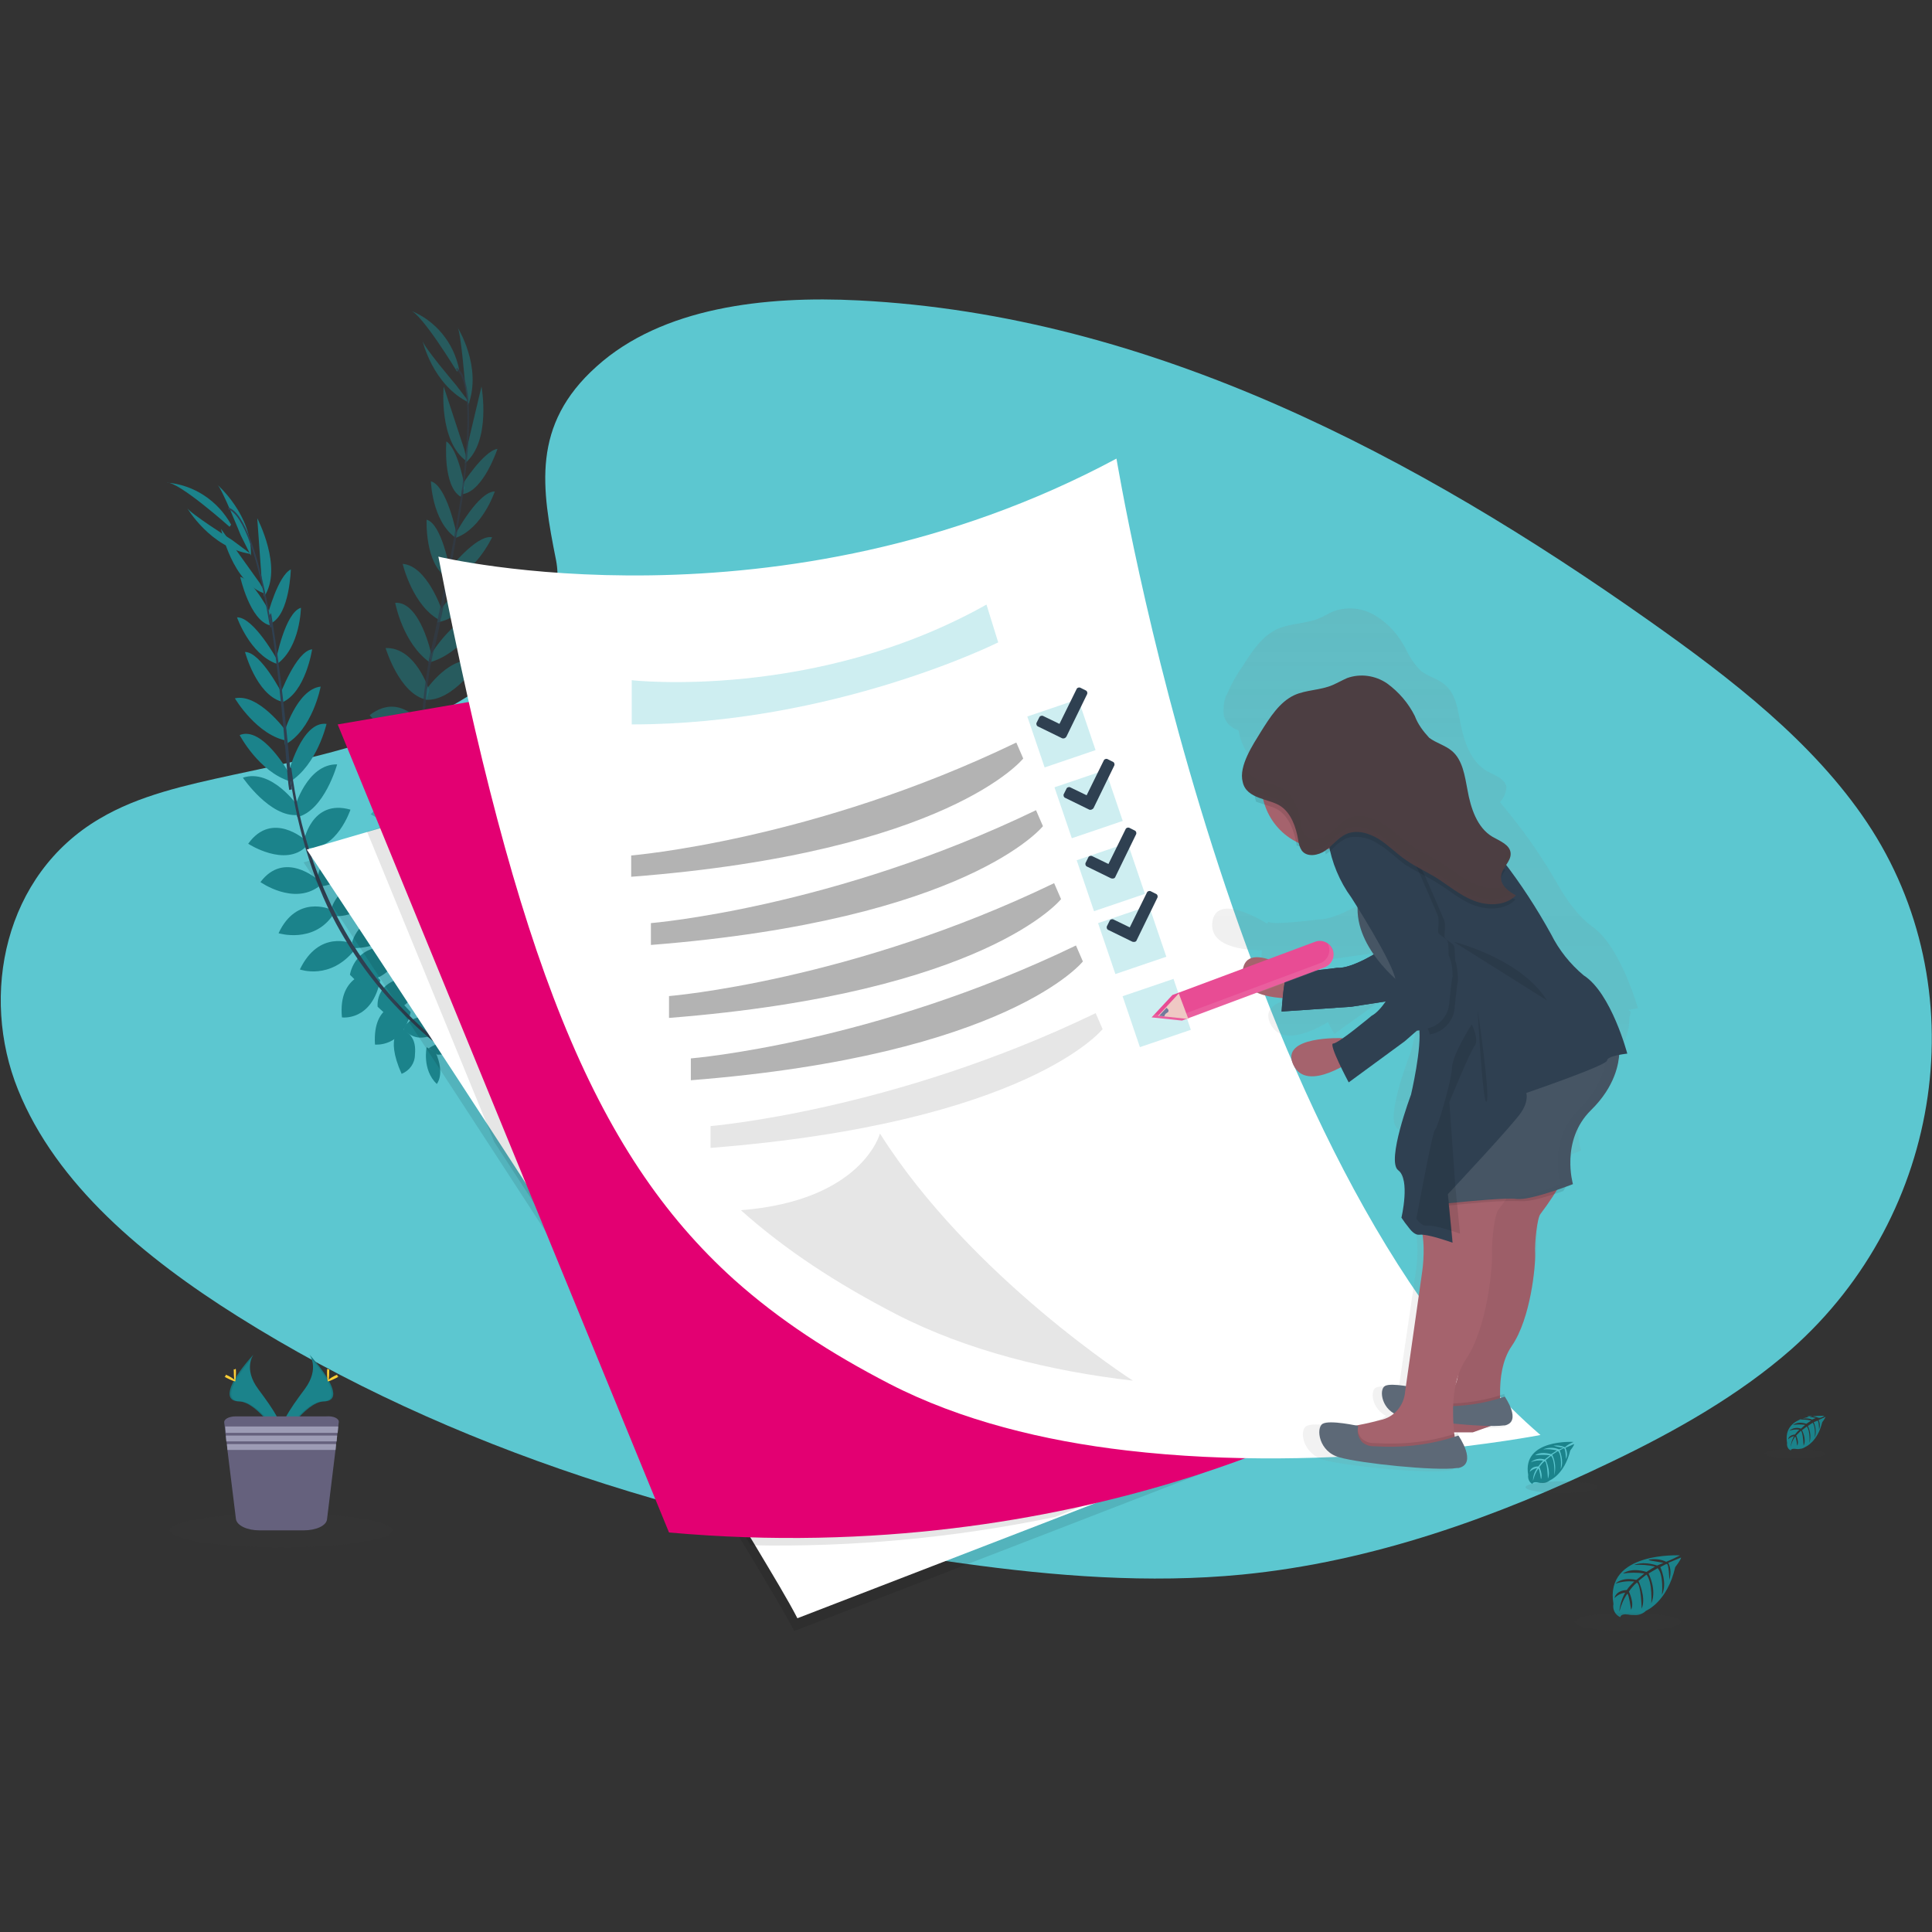 <svg width="400" height="400" viewBox="0 0 400 400" fill="none" xmlns="http://www.w3.org/2000/svg">
<rect x="0" y="0" width="400" height="400" fill="#333333" stroke="none"/>
<g clip-path="url(#clip0_28_48120)">
<path d="M123.513 75.873C137.078 63.632 158.362 61.205 177.772 62.198C238.649 65.286 293.681 94.842 341.213 128.368C358.418 140.499 375.401 153.623 386.54 170.276C409.259 204.243 402.531 251.335 370.88 279.347C360.072 288.831 347.058 296.22 333.714 302.617C309.893 314.086 284.197 323.35 257.177 325.997C237.877 327.872 218.357 326.328 199.278 323.681C145.79 316.402 93.185 300.191 49.181 272.509C29.882 260.378 11.685 245.269 3.744 225.639C-4.196 206.008 0.877 181.084 20.618 169.504C28.779 164.652 38.484 162.556 48.078 160.461C62.085 157.483 76.421 154.505 89.104 148.44C102.228 142.154 117.778 130.022 115.131 116.016C112.154 101.128 109.948 88.004 123.513 75.873Z" fill="#5CC7D0"/>
<path d="M88.773 217.035C88.773 217.035 92.633 214.278 96.604 216.043C96.604 216.043 95.501 218.359 90.538 218.359L88.773 217.035Z" fill="#1B838B"/>
<path d="M88.332 216.816C88.332 216.816 87.339 221.448 90.427 224.426C90.427 224.426 92.192 222.441 90.207 217.919L88.332 216.816Z" fill="#1B838B"/>
<path d="M83.59 213.286C83.59 213.286 83.7 209.426 92.523 210.419C92.413 212.184 91.31 213.728 89.656 214.279C86.567 215.492 85.134 214.5 83.59 213.286Z" fill="#1B838B"/>
<path d="M83.149 212.846C83.149 212.846 79.509 214.169 83.149 222.33C84.803 221.668 85.906 220.124 85.906 218.36C86.237 215.051 84.803 213.949 83.149 212.846Z" fill="#1B838B"/>
<path d="M78.185 208.434C78.185 208.434 77.413 202.037 86.346 202.368C86.346 202.368 87.228 208.103 79.729 209.867L78.185 208.434Z" fill="#1B838B"/>
<path d="M72.453 201.817C72.453 201.817 73.446 194.539 82.489 196.303C82.489 196.303 82.71 202.589 74.107 203.472L72.453 201.817Z" fill="#1B838B"/>
<path d="M72.891 195.09C72.891 195.09 74.655 187.921 83.588 189.686C83.588 189.686 81.713 196.082 73.442 196.303L72.891 195.09Z" fill="#1B838B"/>
<path d="M68.481 188.473C68.481 188.473 70.245 181.084 78.847 182.959C78.847 182.959 76.311 190.017 69.032 189.686L68.481 188.473Z" fill="#1B838B"/>
<path d="M65.613 182.186C65.613 182.186 66.826 173.253 74.877 174.907C74.877 174.907 72.892 183.068 66.275 183.51L65.613 182.186Z" fill="#1B838B"/>
<path d="M62.855 174.357C62.855 174.357 64.399 165.313 72.561 167.629C72.561 167.629 69.693 176.232 63.517 175.57L62.855 174.357Z" fill="#1B838B"/>
<path d="M60.98 167.298C60.98 167.298 63.517 158.145 69.803 158.255C69.803 158.255 67.156 167.85 61.532 169.173L60.98 167.298Z" fill="#1B838B"/>
<path d="M59.66 160.241C59.66 160.241 62.417 149.213 67.601 149.874C67.601 149.874 65.726 158.256 59.991 161.895L59.66 160.241Z" fill="#1B838B"/>
<path d="M58.777 151.859C58.777 151.859 61.424 142.706 66.387 142.154C66.387 142.154 64.733 151.087 58.998 154.175L58.777 151.859Z" fill="#1B838B"/>
<path d="M57.895 144.028C57.895 144.028 61.313 134.764 64.622 134.434C64.622 134.434 63.298 143.367 58.336 145.462L57.895 144.028Z" fill="#1B838B"/>
<path d="M57.121 136.75C57.121 136.75 58.996 126.825 62.304 125.832C62.304 125.832 62.194 133.883 57.452 137.412L57.121 136.75Z" fill="#1B838B"/>
<path d="M55.469 127.154C55.469 127.154 57.564 119.214 60.211 117.891C60.211 117.891 59.99 127.154 56.13 129.029L55.469 127.154Z" fill="#1B838B"/>
<path d="M54.254 121.09L53.262 107.305C53.262 107.305 58.666 117.561 54.695 123.516L54.254 121.09Z" fill="#1B838B"/>
<path d="M49.845 110.832C49.845 110.832 45.874 100.907 44.992 100.355C44.992 100.355 52.271 106.642 51.94 115.023L49.845 110.832Z" fill="#1B838B"/>
<path d="M83.48 207.884C83.48 207.884 77.084 207.332 77.635 216.265C77.635 216.265 83.37 216.927 85.024 209.538L83.48 207.884Z" fill="#1B838B"/>
<path d="M77.193 201.266C77.193 201.266 69.915 201.486 70.797 210.64C70.797 210.64 76.973 211.522 78.737 202.92L77.193 201.266Z" fill="#1B838B"/>
<path d="M72.784 195.311C72.784 195.311 66.056 192.443 62.086 200.715C62.086 200.715 68.372 203.031 73.445 196.634L72.784 195.311Z" fill="#1B838B"/>
<path d="M68.369 188.252C68.369 188.252 61.422 185.164 57.672 193.215C57.672 193.215 64.84 195.42 68.921 189.465L68.369 188.252Z" fill="#1B838B"/>
<path d="M65.722 182.077C65.722 182.077 58.885 176.011 53.922 182.628C53.922 182.628 60.76 187.481 66.053 183.51L65.722 182.077Z" fill="#1B838B"/>
<path d="M63.187 173.916C63.187 173.916 56.349 167.74 51.387 174.688C51.387 174.688 58.996 179.651 63.408 175.24L63.187 173.916Z" fill="#1B838B"/>
<path d="M61.644 166.857C61.644 166.857 56.24 159.027 50.285 161.012C50.285 161.012 55.91 169.283 61.644 168.732V166.857Z" fill="#1B838B"/>
<path d="M59.877 160.131C59.877 160.131 54.363 150.205 49.621 152.19C49.621 152.19 53.591 159.8 60.098 161.785L59.877 160.131Z" fill="#1B838B"/>
<path d="M59.106 151.198C59.106 151.198 53.481 143.478 48.629 144.58C48.629 144.58 53.261 152.411 59.657 153.403L59.106 151.198Z" fill="#1B838B"/>
<path d="M58.446 143.697C58.446 143.697 54.035 134.984 50.727 134.984C50.727 134.984 53.042 143.697 58.226 145.241L58.446 143.697Z" fill="#1B838B"/>
<path d="M57.342 136.53C57.342 136.53 52.489 127.707 49.07 127.817C49.07 127.817 51.717 135.427 57.231 137.412L57.342 136.53Z" fill="#1B838B"/>
<path d="M56.241 127.486C56.241 127.486 52.602 120.208 49.734 119.436C49.734 119.436 51.719 128.479 55.91 129.471L56.241 127.486Z" fill="#1B838B"/>
<path d="M53.812 120.759L45.762 109.51C45.762 109.51 48.078 120.869 55.026 122.964L53.812 120.759Z" fill="#1B838B"/>
<path d="M48.077 111.825C48.077 111.825 39.034 106.09 38.703 105.098C38.703 105.098 43.556 113.479 51.937 114.692L48.077 111.825Z" fill="#1B838B"/>
<path d="M47.525 109.068C47.525 109.068 37.048 99.693 34.512 99.914C40.136 100.355 45.099 103.664 47.856 108.626L47.525 109.068Z" fill="#1B838B"/>
<path d="M56.239 129.801L55.908 129.912C53.481 115.133 50.283 106.421 47.195 105.429L47.306 105.098C50.504 106.09 53.702 114.692 56.239 129.801Z" fill="#2F4051"/>
<path d="M60.429 163.438L59.877 163.548C59.657 162.224 59.547 160.791 59.436 159.357C58.444 147.116 57.231 135.756 55.797 127.375L56.128 126.934C57.561 135.425 58.995 147.005 60.098 159.357C60.098 160.68 60.208 162.114 60.429 163.438Z" fill="#2F4051"/>
<path d="M105.648 225.528C98.038 222.11 90.98 217.257 85.025 211.412C78.849 205.567 73.665 198.729 69.585 191.23C64.512 181.856 61.203 170.166 59.77 158.807L60.321 159.027C63.519 184.613 75.871 201.707 85.466 210.971C91.421 216.816 98.369 221.558 105.868 224.977L105.648 225.528Z" fill="#2F4051"/>
<g opacity="0.7">
<path opacity="0.7" d="M104.652 204.201C104.652 204.201 109.174 202.767 112.372 205.524C112.372 205.524 110.608 207.399 105.865 205.965L104.652 204.201Z" fill="#1B838B"/>
<path opacity="0.7" d="M104.211 204.201C104.211 204.201 101.895 208.282 103.991 212.031C103.991 212.031 106.196 210.708 105.645 205.745L104.211 204.201Z" fill="#1B838B"/>
<path opacity="0.7" d="M100.57 198.686C100.57 198.686 101.894 195.046 110.055 198.576C109.503 200.23 107.959 201.333 106.195 201.333C102.776 201.664 101.673 200.34 100.57 198.686Z" fill="#1B838B"/>
<path opacity="0.7" d="M100.019 198.465C100.019 198.465 96.159 198.685 97.151 207.398C98.916 207.288 100.35 206.185 100.901 204.53C102.225 201.553 101.232 200.119 100.019 198.465Z" fill="#1B838B"/>
<path opacity="0.7" d="M96.711 191.849C96.711 191.849 97.924 185.563 106.416 188.541C106.416 188.541 105.534 194.276 97.924 193.724L96.711 191.849Z" fill="#1B838B"/>
<path opacity="0.7" d="M92.852 183.357C92.852 183.357 95.939 176.74 103.99 181.151C103.99 181.151 102.446 187.217 93.844 185.452L92.852 183.357Z" fill="#1B838B"/>
<path opacity="0.7" d="M90.644 175.085C90.644 175.085 94.504 168.799 102.445 173.211C102.445 173.211 98.695 178.835 90.865 176.519L90.644 175.085Z" fill="#1B838B"/>
<path opacity="0.7" d="M88.551 167.035C88.551 167.035 92.411 160.528 100.131 164.829C100.131 164.829 95.499 170.785 88.771 168.358L88.551 167.035Z" fill="#1B838B"/>
<path opacity="0.7" d="M87.777 159.645C87.777 159.645 91.637 151.374 98.806 155.344C98.806 155.344 94.394 162.623 87.998 160.968L87.777 159.645Z" fill="#1B838B"/>
<path opacity="0.7" d="M87.555 150.934C87.555 150.934 91.746 142.773 98.804 147.295C98.804 147.295 93.51 154.684 87.775 152.257L87.555 150.934Z" fill="#1B838B"/>
<path opacity="0.7" d="M88.109 142.993C88.109 142.993 93.293 135.052 99.248 136.927C99.248 136.927 93.844 145.309 88.109 144.868V142.993Z" fill="#1B838B"/>
<path opacity="0.7" d="M89.21 135.493C89.21 135.493 95.165 125.788 99.797 127.994C99.797 127.994 95.496 135.383 88.879 137.148L89.21 135.493Z" fill="#1B838B"/>
<path opacity="0.7" d="M90.976 126.561C90.976 126.561 96.27 118.621 101.233 119.613C101.233 119.613 96.932 127.664 90.535 128.877L90.976 126.561Z" fill="#1B838B"/>
<path opacity="0.7" d="M92.629 118.29C92.629 118.29 98.584 110.57 101.893 111.232C101.893 111.232 98.033 119.393 92.629 119.834V118.29Z" fill="#1B838B"/>
<path opacity="0.7" d="M94.285 110.569C94.285 110.569 99.027 101.746 102.446 101.746C102.446 101.746 99.91 109.356 94.395 111.341L94.285 110.569Z" fill="#1B838B"/>
<path opacity="0.7" d="M95.719 100.313C95.719 100.313 100.13 93.365 102.997 92.924C102.997 92.924 100.13 101.636 95.829 102.298L95.719 100.313Z" fill="#1B838B"/>
<path opacity="0.7" d="M96.49 93.476L99.688 80.022C99.688 80.022 101.784 91.381 96.269 95.902L96.49 93.476Z" fill="#1B838B"/>
<path opacity="0.7" d="M96.27 79.249C96.27 79.249 95.388 68.551 94.727 67.779C94.727 67.779 99.91 75.94 96.932 83.881L96.27 79.249Z" fill="#1B838B"/>
<path opacity="0.7" d="M96.488 191.848C96.488 191.848 90.533 189.421 88.438 198.134C88.438 198.134 93.731 200.56 97.481 193.833L96.488 191.848Z" fill="#1B838B"/>
<path opacity="0.7" d="M92.628 183.137C92.628 183.137 85.57 181.262 83.695 190.195C83.695 190.195 89.32 192.842 93.511 185.122L92.628 183.137Z" fill="#1B838B"/>
<path opacity="0.7" d="M90.425 175.638C90.425 175.638 84.801 170.895 78.625 177.512C78.625 177.512 83.919 181.593 90.646 176.961L90.425 175.638Z" fill="#1B838B"/>
<path opacity="0.7" d="M88.44 167.035C88.44 167.035 82.705 162.072 76.75 168.579C76.75 168.579 82.926 172.77 88.55 168.359L88.44 167.035Z" fill="#1B838B"/>
<path opacity="0.7" d="M87.888 159.866C87.888 159.866 83.145 152.146 76.418 156.888C76.418 156.888 81.601 163.615 87.777 161.3L87.888 159.866Z" fill="#1B838B"/>
<path opacity="0.7" d="M87.997 150.822C87.997 150.822 83.255 142.882 76.527 148.065C76.527 148.065 82.262 155.123 87.887 152.256L87.997 150.822Z" fill="#1B838B"/>
<path opacity="0.7" d="M88.879 142.993C88.879 142.993 86.122 133.949 79.836 134.17C79.836 134.17 82.703 143.765 88.328 144.868L88.879 142.993Z" fill="#1B838B"/>
<path opacity="0.7" d="M89.32 135.494C89.32 135.494 87.004 124.466 81.82 124.796C81.82 124.796 83.364 133.178 88.989 137.148L89.32 135.494Z" fill="#1B838B"/>
<path opacity="0.7" d="M91.418 126.12C91.418 126.12 88.33 117.077 83.367 116.746C83.367 116.746 85.463 125.679 91.308 128.546L91.418 126.12Z" fill="#1B838B"/>
<path opacity="0.7" d="M93.18 118.179C93.18 118.179 91.526 108.474 88.328 107.592C88.328 107.592 87.887 116.635 92.519 119.613L93.18 118.179Z" fill="#1B838B"/>
<path opacity="0.7" d="M94.505 110.458C94.505 110.458 92.519 100.533 89.211 99.65C89.211 99.65 89.431 107.701 94.174 111.23L94.505 110.458Z" fill="#1B838B"/>
<path opacity="0.7" d="M96.269 101.084C96.269 101.084 94.946 93.033 92.409 91.379C92.409 91.379 91.637 100.643 95.387 102.848L96.269 101.084Z" fill="#1B838B"/>
<path opacity="0.7" d="M96.159 93.145L91.858 80.022C91.858 80.022 90.755 91.491 96.71 95.572L96.159 93.145Z" fill="#1B838B"/>
<path opacity="0.7" d="M94.393 79.69C94.393 79.69 87.445 71.529 87.445 70.426C87.445 70.426 89.541 79.8 97.261 83.439L94.393 79.69Z" fill="#1B838B"/>
<path opacity="0.7" d="M94.615 76.933C94.615 76.933 87.336 64.912 84.91 64.25C90.204 66.345 93.953 70.977 95.056 76.492L94.615 76.933Z" fill="#1B838B"/>
<path opacity="0.7" d="M95.828 102.408H95.497C97.483 87.519 97.152 78.256 94.394 76.491L94.615 76.16C97.483 78.035 97.924 87.189 95.828 102.408Z" fill="#2F4051"/>
<path opacity="0.7" d="M89.212 137.479L88.66 137.368C88.881 136.045 89.212 134.611 89.542 133.178C92.189 121.157 94.395 110.018 95.608 101.526L96.049 101.195C94.836 109.687 92.851 121.157 90.204 133.288C89.763 134.722 89.432 136.155 89.212 137.479Z" fill="#2F4051"/>
<path opacity="0.7" d="M112.81 213.795C106.524 208.171 101.34 201.554 97.26 194.165C93.069 186.665 90.091 178.615 88.547 170.233C86.562 159.756 86.783 147.625 88.878 136.266L89.32 136.707C84.688 162.072 91.415 182.144 97.922 193.724C101.892 201.002 107.075 207.619 113.251 213.134L112.81 213.795Z" fill="#2F4051"/>
</g>
<path d="M347.832 322.027C347.832 322.027 332.172 321.145 334.046 332.063C333.826 333.166 334.377 334.379 335.48 334.82C335.48 334.82 335.48 334.048 337.024 334.268C337.576 334.379 338.127 334.379 338.678 334.379C339.45 334.379 340.222 334.048 340.774 333.496C340.774 333.496 345.185 331.732 346.839 324.453C346.839 324.453 348.052 322.909 348.052 322.468L345.406 323.571C345.957 324.674 345.957 325.887 345.626 327.1C345.626 327.1 345.516 323.681 345.075 323.791C344.965 323.791 343.751 324.453 343.751 324.453C343.751 324.453 345.295 327.762 344.082 330.188C344.082 330.188 344.523 326.107 343.2 324.674L341.325 325.776C341.325 325.776 343.09 329.195 341.877 331.952C341.877 331.952 342.207 327.651 340.884 325.997L339.23 327.32C339.23 327.32 340.884 330.739 339.892 333.055C339.892 333.055 339.781 328.092 338.899 327.651C338.237 328.203 337.686 328.864 337.245 329.526C337.245 329.526 338.458 331.952 337.686 333.276C337.686 333.276 337.245 329.967 336.914 329.967C336.142 331.07 335.59 332.394 335.26 333.717C335.37 332.283 335.811 330.96 336.473 329.747C335.59 329.857 334.818 330.298 334.267 330.85C334.267 330.85 334.488 329.306 336.804 329.195C337.245 328.534 337.796 327.982 338.348 327.431C337.024 327.32 335.811 327.431 334.488 327.872C334.488 327.872 335.701 326.438 338.789 327.1L340.443 325.776C339.009 325.556 337.465 325.556 336.032 325.776C336.032 325.776 337.576 324.453 340.884 325.446L342.649 324.343C341.215 324.012 339.781 323.902 338.348 324.012C338.348 324.012 340.002 323.13 343.09 324.122L344.413 323.571C344.413 323.571 342.428 323.24 341.877 323.13C341.325 323.019 341.325 322.909 341.325 322.909C342.538 322.689 343.862 322.799 344.965 323.35C346.067 322.909 346.95 322.468 347.832 322.027Z" fill="#1B838B"/>
<path opacity="0.1" d="M337.021 337.687C343.111 337.687 348.049 336.848 348.049 335.812C348.049 334.777 343.111 333.938 337.021 333.938C330.93 333.938 325.992 334.777 325.992 335.812C325.992 336.848 330.93 337.687 337.021 337.687Z" fill="#3F3F42"/>
<path d="M377.718 293.132C377.718 293.132 368.895 292.58 369.998 298.756C369.887 299.418 370.218 300.08 370.77 300.3C370.77 300.3 370.77 299.859 371.652 299.969C371.983 299.969 372.314 300.08 372.645 299.969C373.086 299.969 373.527 299.749 373.858 299.528C373.858 299.528 376.284 298.536 377.276 294.455C377.276 294.455 377.938 293.573 377.938 293.352L376.504 294.014C376.835 294.676 376.835 295.337 376.615 295.999C376.615 295.999 376.615 294.124 376.284 294.124C376.063 294.235 375.733 294.345 375.512 294.455C375.953 295.448 376.063 296.661 375.733 297.653C375.733 297.653 375.953 295.337 375.291 294.565L374.299 295.227C374.85 296.33 374.961 297.543 374.63 298.756C374.63 298.756 374.85 296.33 374.078 295.337L373.086 296.109C373.086 296.109 374.078 297.984 373.417 299.308C373.417 299.308 373.306 296.551 372.865 296.22C372.534 296.551 372.203 296.881 371.873 297.212C371.873 297.212 372.534 298.536 372.093 299.308C372.093 299.308 371.873 297.433 371.652 297.433C371.211 298.095 370.88 298.756 370.77 299.528C370.77 298.756 371.101 297.984 371.431 297.323C370.99 297.433 370.549 297.653 370.218 297.984C370.218 297.984 370.329 297.102 371.652 296.992C371.873 296.661 372.203 296.33 372.534 295.999C371.762 295.889 371.101 295.999 370.439 296.22C371.101 295.668 371.983 295.448 372.865 295.779L373.747 295.007C372.865 294.896 372.093 294.896 371.211 295.007C371.983 294.455 373.086 294.455 373.968 294.786L374.961 294.124C374.189 293.904 373.417 293.904 372.534 293.904C373.417 293.573 374.409 293.573 375.181 293.904L375.953 293.573C375.953 293.573 374.85 293.352 374.519 293.352C374.189 293.352 374.189 293.242 374.189 293.242C374.85 293.132 375.622 293.242 376.284 293.463C376.725 293.683 377.276 293.463 377.718 293.132Z" fill="#1B838B"/>
<path opacity="0.1" d="M371.653 301.956C375.125 301.956 377.94 301.511 377.94 300.963C377.94 300.415 375.125 299.971 371.653 299.971C368.182 299.971 365.367 300.415 365.367 300.963C365.367 301.511 368.182 301.956 371.653 301.956Z" fill="#3F3F42"/>
<path d="M325.773 298.536C325.773 298.536 315.075 297.875 316.399 305.374C316.288 306.146 316.619 306.918 317.281 307.249C317.281 307.249 317.281 306.697 318.384 306.918C318.715 307.028 319.156 307.028 319.487 307.028C320.038 307.028 320.479 306.808 320.92 306.477C320.92 306.477 323.898 305.264 325.111 300.301C325.111 300.301 325.993 299.198 325.883 298.978L324.118 299.75C324.449 300.521 324.56 301.293 324.229 302.065C324.229 302.065 324.118 299.749 323.788 299.86C323.677 299.86 322.905 300.301 322.905 300.301C322.905 300.301 323.898 302.507 323.126 304.161C323.126 304.161 323.457 301.404 322.574 300.411L321.361 301.183C322.023 302.507 322.133 304.051 321.802 305.484C321.802 305.484 322.023 302.507 321.141 301.404L320.038 302.286C320.038 302.286 321.141 304.602 320.479 306.146C320.479 306.146 320.369 302.727 319.817 302.507C319.376 302.837 319.045 303.279 318.715 303.72C318.715 303.72 319.486 305.374 319.045 306.256C319.045 306.256 318.715 304.051 318.494 304.051C317.943 304.823 317.612 305.705 317.391 306.587C317.391 305.595 317.722 304.712 318.273 303.94C317.722 304.051 317.171 304.271 316.729 304.712C316.729 304.712 316.84 303.609 318.494 303.609C318.825 303.168 319.156 302.727 319.487 302.396C318.604 302.286 317.722 302.396 316.95 302.727C317.722 302.065 318.825 301.845 319.817 302.176L320.92 301.293C319.928 301.183 318.935 301.183 317.832 301.293C317.832 301.293 318.825 300.411 321.141 301.073L322.354 300.301C321.361 300.08 320.479 299.97 319.487 300.08C320.589 299.639 321.692 299.639 322.795 300.08L323.677 299.75C323.677 299.75 322.354 299.529 322.023 299.419C321.692 299.308 321.582 299.308 321.582 299.308C322.464 299.198 323.236 299.308 324.008 299.639C324.56 299.088 325.111 298.867 325.773 298.536Z" fill="#1B838B"/>
<path opacity="0.1" d="M323.347 309.124C327.489 309.124 330.846 308.58 330.846 307.91C330.846 307.24 327.489 306.697 323.347 306.697C319.205 306.697 315.848 307.24 315.848 307.91C315.848 308.58 319.205 309.124 323.347 309.124Z" fill="#3F3F42"/>
<path opacity="0.1" d="M255.742 302.396L218.687 316.733L164.427 337.687C162.442 333.827 159.354 328.753 155.604 322.467C142.811 301.183 121.527 268.097 102.558 238.982C81.273 206.228 62.855 178.547 62.855 178.547L76.09 174.687L184.499 143.256L255.742 302.396Z" fill="black"/>
<path d="M256.406 299.749L219.351 314.086L165.091 335.04C163.106 331.18 160.018 326.107 156.268 319.821C143.475 298.536 122.191 265.451 103.222 236.336C81.937 203.582 63.52 175.9 63.52 175.9L76.754 172.04L185.163 140.609L256.406 299.749Z" fill="white"/>
<path opacity="0.1" d="M255.413 299.75L218.357 314.087C197.624 318.388 176.449 320.373 155.385 319.932C142.592 298.647 121.307 265.562 102.338 236.447L75.981 172.152L184.39 140.721L255.413 299.75Z" fill="black"/>
<path d="M282.211 290.927C282.211 290.927 224.532 325.005 138.511 317.285L69.914 149.985L102.779 144.36L216.481 124.84L280.998 287.619L282.211 290.927Z" fill="#E30072"/>
<path opacity="0.1" d="M278.684 294.787C263.685 295.559 248.576 295.118 233.578 293.464C216.484 291.478 199.279 287.288 184.501 279.678C172.149 273.282 161.672 266.444 152.409 258.173C128.587 236.667 113.809 205.898 100.465 151.528L214.168 132.008L278.684 294.787Z" fill="black"/>
<path d="M318.935 297.102C318.935 297.102 276.476 305.373 233.245 300.3C216.151 298.315 198.946 294.124 184.168 286.514C171.817 280.118 161.34 273.28 152.076 265.009C122.52 238.431 106.859 197.626 90.758 115.243C90.758 115.243 161.45 132.337 231.149 94.951C231.26 95.061 254.86 241.96 318.935 297.102Z" fill="white"/>
<path opacity="0.1" d="M234.567 285.853C217.473 283.868 200.269 279.677 185.491 272.068C173.139 265.671 162.662 258.834 153.398 250.563C178.543 248.577 182.183 234.682 182.183 234.682C200.931 264.348 234.567 285.853 234.567 285.853Z" fill="black"/>
<path opacity="0.3" d="M130.793 140.83C130.793 140.83 168.731 145.131 204.242 125.17L206.668 133C206.668 133 172.701 149.984 130.793 149.984V140.83Z" fill="#5CC7D0"/>
<path opacity="0.3" d="M130.68 177.115C130.68 177.115 168.397 174.027 210.415 153.734L211.849 157.043C211.849 157.043 196.409 176.453 130.68 181.526V177.115Z" fill="black"/>
<path opacity="0.3" d="M134.762 191.12C134.762 191.12 172.479 188.032 214.497 167.74L215.931 171.049C215.931 171.049 200.491 190.459 134.762 195.642V191.12Z" fill="black"/>
<path opacity="0.3" d="M138.512 206.228C138.512 206.228 176.229 203.14 218.247 182.848L219.681 186.156C219.681 186.156 204.241 205.566 138.512 210.749V206.228Z" fill="black"/>
<path opacity="0.3" d="M143.031 219.132C143.031 219.132 180.748 216.044 222.767 195.752L224.2 199.06C224.2 199.06 208.76 218.47 143.031 223.654V219.132Z" fill="black"/>
<path opacity="0.1" d="M147.113 233.138C147.113 233.138 184.83 230.05 226.849 209.758L228.282 213.066C228.282 213.066 212.843 232.476 147.113 237.66V233.138Z" fill="black"/>
<path opacity="0.3" d="M223.241 144.758L212.695 148.344L216.281 158.89L226.827 155.304L223.241 144.758Z" fill="#5CC7D0"/>
<path opacity="0.3" d="M228.866 159.418L218.32 163.004L221.906 173.55L232.452 169.964L228.866 159.418Z" fill="#5CC7D0"/>
<path opacity="0.3" d="M237.89 187.536L227.344 191.121L230.929 201.667L241.475 198.082L237.89 187.536Z" fill="#5CC7D0"/>
<path opacity="0.3" d="M242.964 202.668L232.418 206.254L236.004 216.8L246.55 213.214L242.964 202.668Z" fill="#5CC7D0"/>
<path opacity="0.3" d="M233.464 174.52L222.918 178.105L226.504 188.652L237.05 185.066L233.464 174.52Z" fill="#5CC7D0"/>
<path d="M337.576 209.427L337.134 209.096C337.796 208.986 338.458 208.876 339.119 208.765C339.119 208.765 335.59 196.083 329.745 191.892C326.768 189.797 324.341 186.268 322.687 183.4C319.599 177.996 316.07 172.813 312.1 167.96L310.997 166.637L310.556 166.086C311.328 165.203 311.769 164.211 311.879 163.108V162.887C311.879 162.777 311.879 162.667 311.769 162.446V162.557C311.328 161.123 309.343 160.461 307.909 159.689C304.601 157.814 303.167 153.734 302.395 149.874C301.844 146.896 301.402 143.588 299.086 141.713C297.653 140.5 295.557 140.059 294.124 138.845C292.8 137.522 291.808 135.978 291.036 134.324C289.602 131.567 287.617 129.251 284.97 127.596C282.434 125.942 279.235 125.501 276.258 126.494C275.155 126.935 274.162 127.596 273.059 128.038C270.413 129.14 267.325 129.03 264.678 130.133C261.369 131.567 259.274 134.765 257.399 137.743C256.076 139.617 254.863 141.713 253.98 143.919V143.698C253.539 144.691 253.319 145.793 253.319 146.896C253.319 147.337 253.319 147.889 253.429 148.33C253.87 149.764 254.973 150.756 256.407 151.197C256.517 151.638 256.627 152.19 256.737 152.631C258.061 156.932 261.369 160.241 265.56 161.674C265.67 161.674 265.781 161.785 265.891 161.785C266.001 162.115 266.111 162.336 266.332 162.557C267.545 163.99 269.861 163.659 271.405 162.557C271.515 162.557 271.515 162.446 271.626 162.446C271.626 162.667 271.626 162.887 271.736 163.108C271.736 163.328 271.846 163.439 271.846 163.659C272.508 167.85 274.162 171.82 276.809 175.129C276.809 175.129 277.14 175.57 277.691 176.452C277.36 180.533 279.235 184.282 281.441 187.26C279.566 188.363 275.486 190.458 273.059 190.348C273.059 190.348 263.906 191.561 262.803 190.899C262.693 190.789 262.472 190.899 262.362 191.23C259.825 189.686 251.775 185.275 251.003 190.899C250.341 196.083 257.73 196.745 261.259 196.745C261.149 198.289 261.038 199.502 261.038 199.502L276.147 198.509L283.977 197.406C283.206 198.509 282.323 199.391 281.22 200.053C281.22 200.053 274.162 205.788 272.949 205.898C272.729 205.898 272.729 206.119 272.729 206.339C269.751 206.339 260.487 206.78 263.024 211.964C265.34 216.706 271.957 213.397 274.934 211.633C275.596 212.956 276.258 214.059 276.258 214.059L288.389 205.347L291.036 203.141C291.918 203.141 292.8 202.92 293.682 202.59V202.7C293.793 203.031 293.903 203.251 293.903 203.582C294.675 207.883 292.139 217.698 292.139 217.698C292.139 217.698 286.624 231.594 289.271 233.579C291.918 235.565 289.933 243.505 289.933 243.505C290.374 244.277 290.925 245.049 291.477 245.711C291.808 246.041 292.028 246.372 292.359 246.593C292.249 246.924 292.138 247.255 292.028 247.585C291.587 249.24 291.808 251.115 292.469 252.659C294.234 257.07 293.131 263.356 293.131 263.356L289.602 287.288C287.948 287.067 285.742 286.847 284.86 287.288C283.647 287.949 283.978 291.589 286.955 293.133C286.073 293.794 285.08 294.236 283.977 294.456C281.441 295.008 279.566 295.449 278.353 295.669C278.243 295.669 272.177 294.346 270.523 295.228C268.869 296.11 269.751 301.073 274.162 302.286C278.574 303.499 294.896 305.154 299.638 304.492H299.969C303.939 303.72 300.41 298.426 299.969 297.765C299.969 297.544 299.858 297.324 299.858 297.103C299.748 296.552 299.748 295.89 299.748 295.228C303.387 295.669 307.027 295.78 310.666 295.559C310.777 295.559 310.887 295.559 310.887 295.559C314.416 294.897 311.328 290.155 310.887 289.604C310.887 289.493 310.887 289.273 310.776 289.163C310.776 289.052 310.776 288.942 310.776 288.832C310.776 288.721 310.776 288.611 310.776 288.501C310.776 288.391 310.776 288.28 310.776 288.28C310.776 288.06 310.776 287.949 310.776 287.729V287.508C310.776 287.398 310.776 287.177 310.776 287.067V286.847C310.776 286.626 310.776 286.405 310.776 286.185V284.42C310.776 284.2 310.776 283.869 310.776 283.648V283.428C310.776 283.207 310.776 283.097 310.776 282.876C310.776 282.766 310.776 282.656 310.776 282.545L310.887 281.773C310.887 281.663 310.887 281.663 310.887 281.553C310.887 281.332 310.997 281.112 310.997 281.001C310.997 280.891 310.997 280.781 311.107 280.671C311.107 280.45 311.218 280.23 311.218 280.009C311.218 279.899 311.218 279.899 311.218 279.788L311.438 279.016C311.438 278.906 311.548 278.796 311.548 278.796C311.659 278.575 311.659 278.465 311.769 278.244L311.879 278.024C311.99 277.803 312.1 277.583 312.21 277.252C312.21 277.142 312.32 277.142 312.32 277.031C312.431 276.811 312.541 276.7 312.651 276.48L312.762 276.259C312.872 276.039 313.092 275.818 313.203 275.598C317.283 269.753 318.386 258.614 318.276 256.188C318.166 253.761 318.717 248.688 319.489 247.916C321.364 245.6 323.018 243.064 324.562 240.527C324.893 239.976 325.113 239.424 325.334 238.983C326.547 238.542 327.319 238.211 327.319 238.211C326.878 236.667 326.657 235.013 326.768 233.469C326.657 229.499 328.312 225.639 331.289 222.772C336.583 217.809 337.355 212.846 337.355 210.971V210.64C337.575 209.979 337.576 209.648 337.576 209.427Z" fill="url(#paint0_linear_28_48120)"/>
<path d="M323.79 243.946C322.357 246.483 320.702 249.019 318.938 251.335C318.276 252.107 317.725 257.07 317.835 259.496C317.945 261.923 316.953 272.951 312.983 278.686C309.012 284.421 311.108 294.346 311.108 294.346L304.932 296.552H297.433L292.249 295.008L290.926 291.258C290.926 291.258 292.69 290.927 297.212 289.935C299.749 289.383 301.623 287.288 301.844 284.641L305.042 262.695C305.042 262.695 305.924 257.181 304.491 253.321C303.608 251.115 303.829 248.689 305.042 246.593L305.152 246.483C308.24 244.057 311.549 241.961 314.968 240.197C319.379 238.101 323.79 237.109 325.114 240.858C325.114 241.3 324.562 242.513 323.79 243.946Z" fill="#A5636D"/>
<path opacity="0.05" d="M323.79 243.946C322.356 246.483 320.702 249.019 318.937 251.335C318.275 252.107 317.724 257.07 317.834 259.496C317.944 261.923 316.952 272.951 312.982 278.686C310.225 282.766 310.445 288.832 310.776 292.141C310.886 293.464 311.107 294.346 311.107 294.346L304.931 296.552H297.542L292.359 295.008L291.035 291.258C291.035 291.258 291.476 291.148 292.469 291.038C293.461 290.927 295.005 290.486 297.321 289.935C299.858 289.383 301.733 287.288 301.953 284.641L305.152 262.695C305.152 262.695 306.034 257.181 304.6 253.321C303.718 251.115 303.938 248.689 305.152 246.593L305.262 246.483C308.35 244.057 311.658 241.961 315.077 240.197C319.488 238.101 323.9 237.109 325.223 240.858C324.892 241.961 324.451 243.064 323.79 243.946Z" fill="black"/>
<path opacity="0.1" d="M311.877 290.707L305.701 292.913H298.202L293.019 291.369L291.695 287.619C291.695 287.619 292.136 287.509 293.129 287.398C293.019 288.832 293.901 290.045 295.224 290.486L298.202 290.597C298.643 290.597 298.974 290.597 299.415 290.597C303.496 290.597 307.576 289.935 311.436 288.612C311.767 289.935 311.877 290.707 311.877 290.707Z" fill="black"/>
<path d="M298.315 291.147L295.337 291.037C293.793 290.706 292.801 289.162 293.242 287.618C293.242 287.508 293.242 287.508 293.352 287.397C293.352 287.397 288.058 286.184 286.735 286.956C285.412 287.728 286.073 292.14 289.823 293.132C293.573 294.125 307.358 295.669 311.328 295.117H311.549C315.188 294.345 311.549 289.162 311.549 289.162C307.358 290.596 302.837 291.257 298.315 291.147Z" fill="#5D6977"/>
<path d="M316.18 241.189C315.96 241.63 315.739 242.071 315.518 242.402C313.974 245.159 312.21 247.916 310.225 250.453C309.453 251.335 308.791 256.96 308.901 259.717C309.012 262.474 307.909 274.936 303.498 281.443C301.292 284.751 300.74 289.273 300.851 292.912C300.851 294.125 300.961 295.339 301.071 296.662C301.182 297.434 301.292 298.316 301.402 299.088L294.454 301.514H286.073L280.228 299.75L278.684 295.559C278.684 295.559 279.235 295.449 280.338 295.228C281.441 295.008 283.316 294.677 285.742 294.015C288.609 293.464 290.705 291.038 290.925 288.06L294.454 263.246C294.454 263.246 295.447 256.96 293.793 252.659C292.8 250.122 293.021 247.255 294.454 244.939C294.454 244.939 295.778 243.836 297.873 242.513C298.755 241.851 299.858 241.189 300.961 240.527C305.924 237.44 312.431 234.352 315.518 236.557C316.18 237.109 316.732 237.77 316.952 238.653C316.952 239.535 316.732 240.417 316.18 241.189Z" fill="#A5636D"/>
<path opacity="0.1" d="M302.172 299.088L295.224 301.515H286.842L280.997 299.75L279.453 295.559C279.453 295.559 280.005 295.449 281.107 295.229C280.997 296.221 281.328 297.324 282.1 297.986C282.651 298.427 283.423 298.758 284.195 298.758L286.842 298.868C287.283 298.868 287.724 298.868 288.276 298.868C292.908 298.868 297.54 298.096 301.841 296.662C301.951 297.434 302.061 298.206 302.172 299.088Z" fill="black"/>
<path d="M286.841 299.53L284.195 299.42C283.423 299.42 282.651 299.089 282.099 298.648C281.217 297.765 280.886 296.442 281.217 295.229C281.217 295.229 275.262 293.905 273.828 294.788C272.394 295.67 273.056 300.633 277.357 301.736C281.548 302.949 297.208 304.603 301.619 303.941H301.95C306.031 303.059 301.95 297.214 301.95 297.214C297.098 298.868 292.025 299.64 286.841 299.53Z" fill="#5D6977"/>
<path opacity="0.1" d="M323.677 246.592C321.14 247.474 317.391 248.687 315.406 248.687C315.185 248.687 314.965 248.687 314.744 248.687C311.435 248.577 308.127 248.798 304.818 249.128C303.164 249.239 301.62 249.459 300.297 249.57C298.422 249.79 296.988 249.9 296.988 249.9V248.687C297.871 248.026 298.973 247.364 300.076 246.702C305.039 243.614 311.546 240.526 314.634 242.732C319.045 240.637 323.456 239.644 324.78 243.394C325.111 243.945 324.559 245.158 323.677 246.592Z" fill="black"/>
<path d="M335.257 218.139C335.147 220.014 334.486 224.867 329.412 229.829C323.016 236.116 325.663 245.159 325.663 245.159C325.663 245.159 318.053 248.136 314.745 248.247C314.524 248.247 314.304 248.247 314.083 248.247C312.098 247.916 304.268 248.688 299.746 249.129C297.871 249.35 296.438 249.46 296.438 249.46V222.881L331.949 214.279L335.147 217.478C335.257 217.588 335.257 217.919 335.257 218.139Z" fill="#465564"/>
<g opacity="0.1">
<path opacity="0.1" d="M297.11 249.11L296.559 249.22V249.441C296.559 249.441 297.882 249.33 299.867 249.11C303.176 248.779 308.028 248.338 311.337 248.227C309.021 248.007 301.521 248.669 297.11 249.11Z" fill="black"/>
<path opacity="0.1" d="M335.269 217.349L332.07 214.15L329.975 214.702L332.622 217.349V218.121C332.512 219.995 331.85 224.848 326.777 229.811C320.38 236.097 323.027 245.14 323.027 245.14C319.829 246.464 316.52 247.456 313.102 248.118C313.432 248.118 313.763 248.118 314.094 248.228C314.315 248.228 314.535 248.228 314.756 248.228C318.064 248.118 325.674 245.14 325.674 245.14C325.674 245.14 323.027 236.207 329.424 229.921C334.497 224.958 335.158 220.106 335.269 218.231C335.269 218.01 335.269 217.679 335.269 217.349Z" fill="black"/>
</g>
<path d="M268.759 201.707C268.759 201.707 258.061 194.318 257.289 200.935C256.517 207.552 268.759 206.67 268.759 206.67V201.707Z" fill="#A5636D"/>
<path d="M285.853 196.744C285.853 196.744 280.008 200.604 276.809 200.384C276.809 200.384 268.097 201.597 266.994 200.935C265.891 200.273 265.34 209.427 265.34 209.427L279.787 208.434L289.051 207.001C289.051 207.001 293.683 204.243 293.683 201.707C293.683 199.17 285.853 196.744 285.853 196.744Z" fill="#2F4051"/>
<path d="M285.853 196.744C285.853 196.744 280.008 200.604 276.809 200.384C276.809 200.384 268.097 201.597 266.994 200.935C265.891 200.273 265.34 209.427 265.34 209.427L279.787 208.434L289.051 207.001C289.051 207.001 293.683 204.243 293.683 201.707C293.683 199.17 285.853 196.744 285.853 196.744Z" fill="#2F4051"/>
<path d="M277.91 214.941C277.91 214.941 264.897 214.389 267.764 220.455C270.632 226.521 280.557 219.132 280.557 219.132L277.91 214.941Z" fill="#A5636D"/>
<path d="M290.264 203.802C290.264 203.802 279.676 195.862 281.22 186.267C282.764 176.673 290.264 193.656 290.264 193.656V203.802Z" fill="#465564"/>
<path d="M287.836 162.445C287.836 165.864 286.513 169.283 284.087 171.709C283.535 172.371 282.874 172.922 282.212 173.363C280.888 174.245 279.344 175.017 277.8 175.348C277.139 175.459 276.587 175.569 275.926 175.679C275.485 175.679 275.043 175.789 274.492 175.789C272.948 175.789 271.514 175.569 270.081 175.017C263.133 172.591 259.493 164.982 261.92 158.034C264.346 151.086 271.955 147.446 278.903 149.873C284.307 151.858 287.836 156.821 287.836 162.445Z" fill="#A5636D"/>
<path opacity="0.1" d="M335.367 217.809C334.154 218.03 332.72 218.471 332.72 219.022C332.72 220.015 315.957 225.75 315.957 225.75C315.957 225.75 316.619 227.183 314.965 229.72C313.31 232.256 299.745 246.593 299.745 246.593V247.034L299.966 248.689L300.738 256.629C300.738 256.629 295.555 254.754 293.9 254.975C293.239 254.975 292.687 254.644 292.246 254.203C292.467 253.21 292.798 252.328 293.349 251.556C293.349 251.556 294.672 250.453 296.768 249.13V222.551L332.279 213.949L335.477 217.147C335.367 217.258 335.367 217.589 335.367 217.809Z" fill="black"/>
<path d="M336.912 218.14C336.912 218.14 332.721 218.581 332.721 219.573C332.721 220.566 315.958 226.301 315.958 226.301C315.958 226.301 316.62 227.734 314.965 230.271C313.311 232.807 299.746 247.255 299.746 247.255L300.739 257.29C300.739 257.29 295.555 255.416 293.901 255.636C293.129 255.746 292.357 255.085 291.695 254.202C291.144 253.541 290.593 252.769 290.152 252.107C290.152 252.107 292.026 244.167 289.49 242.292C286.953 240.417 292.137 226.631 292.137 226.631C292.137 226.631 294.453 216.816 293.791 212.625C293.791 212.294 293.681 212.074 293.57 211.853V211.743C292.137 207.663 276.035 174.026 276.035 174.026C276.035 173.033 276.145 172.151 276.256 171.159C276.256 170.938 276.366 170.607 276.366 170.387C276.476 169.835 276.587 169.394 276.697 168.953C276.807 168.622 276.917 168.291 277.028 168.071C277.469 166.857 278.241 165.865 279.454 165.865C280.557 164.872 282.101 164.211 283.645 164.1C285.74 163.77 288.828 164.1 293.019 165.865C302.834 170.056 305.15 170.276 305.15 170.276L310.113 176.783L311.105 178.106C314.855 182.959 318.164 188.032 321.141 193.436C322.796 196.744 325.112 199.612 327.869 201.928C333.603 205.567 336.912 218.14 336.912 218.14Z" fill="#2F4051"/>
<path opacity="0.1" d="M300.961 194.98C300.961 194.98 314.857 198.399 320.261 207.112L300.961 194.98Z" fill="black"/>
<path opacity="0.1" d="M305.922 208.986C305.922 208.986 308.569 226.742 307.797 228.065C307.025 229.389 305.922 208.986 305.922 208.986Z" fill="black"/>
<path opacity="0.1" d="M305.259 216.596C304.267 217.919 300.076 228.176 300.076 228.176L301.289 245.38L302.282 255.416C302.282 255.416 297.098 253.541 295.444 253.762C294.672 253.872 293.9 253.21 293.238 252.328C294.341 246.483 296.657 234.131 297.098 233.91C297.65 233.58 300.517 223.764 300.627 221.007C300.738 218.25 304.708 212.074 304.708 212.074C304.708 212.074 306.362 215.383 305.259 216.596Z" fill="black"/>
<path opacity="0.1" d="M301.843 203.14C301.622 203.912 301.181 208.433 301.181 208.433C301.071 211.301 298.865 213.727 295.998 214.168C295.998 213.837 295.888 213.617 295.777 213.396C294.454 209.867 278.242 175.569 278.242 175.569C278.242 173.804 278.463 172.15 278.904 170.386C282.433 169.393 288.057 170.937 288.057 170.937C289.712 170.716 295.005 181.304 295.005 181.304C295.005 181.304 298.534 189.354 298.976 190.457C299.417 191.56 298.976 193.325 299.086 193.986C299.196 194.648 300.85 195.199 301.071 195.971C301.292 196.743 301.181 198.508 301.292 198.839C301.733 200.272 301.843 201.706 301.843 203.14Z" fill="black"/>
<path d="M300.738 202.149C300.517 202.921 300.076 207.443 300.076 207.443C299.966 209.979 298.311 212.185 295.885 212.846C295.113 213.177 294.231 213.288 293.349 213.398L290.812 215.604L279.232 224.095C279.232 224.095 274.931 216.045 276.034 216.045C277.137 216.045 283.974 210.31 283.974 210.31C286.07 209.207 288.165 205.457 289.047 203.583C288.937 203.362 288.937 203.141 288.937 202.921C288.496 199.392 279.784 185.827 279.784 185.827C277.357 182.518 275.703 178.548 275.041 174.468C275.041 174.247 274.931 174.137 274.931 173.916C274.931 173.696 274.821 173.475 274.821 173.255C274.711 170.387 276.696 169.395 279.232 169.174C280.556 169.064 281.769 169.064 283.092 169.284C284.416 169.395 285.629 169.725 286.842 170.056C287.834 169.946 290.481 174.247 292.135 177.335C293.018 178.989 293.679 180.313 293.679 180.313C293.679 180.313 297.208 188.363 297.65 189.466C298.091 190.569 297.65 192.334 297.76 192.995C297.87 193.657 299.524 194.208 299.745 194.98C299.966 195.752 299.855 197.517 299.966 197.848C300.627 199.282 300.738 200.715 300.738 202.149Z" fill="#2F4051"/>
<path opacity="0.1" d="M313.752 186.267C311.547 188.473 307.907 188.473 305.04 187.37C302.173 186.267 299.746 184.062 297.1 182.518C295.335 181.415 293.57 180.643 291.806 179.54C291.585 179.43 291.365 179.209 291.034 179.099C289.049 177.665 287.395 175.901 285.299 174.687C283.976 173.805 282.321 173.254 280.667 173.254C279.895 173.254 279.123 173.364 278.462 173.695C278.351 173.695 278.241 173.805 278.131 173.915C277.469 174.246 276.807 174.798 276.256 175.349C275.704 175.901 275.153 176.452 274.491 176.893C274.491 176.673 274.381 176.562 274.381 176.342C274.381 176.121 274.271 175.901 274.271 175.68C273.83 175.68 273.388 175.79 272.837 175.79C271.293 175.79 269.859 175.57 268.426 175.018C268.426 174.908 268.426 174.908 268.426 174.798C267.985 172.151 266.992 169.394 264.897 167.85C263.683 166.968 261.698 166.637 260.044 165.975C258.059 158.917 262.14 151.528 269.308 149.543C276.366 147.558 283.755 151.638 285.74 158.696C286.623 161.564 286.402 164.762 285.189 167.519C287.284 167.188 290.372 167.519 294.563 169.284C304.378 173.474 306.694 173.695 306.694 173.695L311.657 180.202C310.995 180.974 310.664 181.856 310.444 182.738C310.554 184.282 312.319 185.495 313.752 186.267Z" fill="black"/>
<path d="M265.229 166.967C267.324 168.4 268.317 171.268 268.758 173.804C268.868 174.687 269.089 175.458 269.53 176.12C270.633 177.554 272.949 177.113 274.382 176.12C275.816 175.128 277.029 173.473 278.684 172.701C280.889 171.709 283.426 172.481 285.411 173.694C287.396 174.907 289.161 176.782 291.146 178.105C293.02 179.429 295.226 180.421 297.211 181.634C299.858 183.289 302.284 185.384 305.152 186.487C308.019 187.59 311.658 187.59 313.864 185.384C312.43 184.612 310.666 183.399 310.776 181.524C310.886 179.649 312.872 178.436 312.761 176.672C312.651 174.907 310.556 174.135 309.012 173.253C305.813 171.378 304.49 167.297 303.828 163.548C303.277 160.68 302.836 157.372 300.63 155.497C299.196 154.284 297.322 153.843 295.888 152.74C294.675 151.417 293.572 149.983 292.91 148.218C291.587 145.572 289.602 143.256 287.175 141.491C284.749 139.837 281.661 139.396 278.904 140.388C277.912 140.829 276.919 141.381 275.926 141.822C273.39 142.925 270.412 142.814 267.986 143.917C264.898 145.351 262.913 148.549 261.038 151.527C259.494 154.063 256.406 158.585 257.288 161.894C258.06 165.533 262.913 165.312 265.229 166.967Z" fill="#4C3E42"/>
<g opacity="0.1">
<path opacity="0.1" d="M312.805 175.881C312.805 175.77 312.805 175.66 312.694 175.439C312.033 176.211 311.592 177.204 311.371 178.197C311.371 178.417 311.371 178.638 311.481 178.858C312.033 177.866 312.805 176.983 312.805 175.881Z" fill="black"/>
<path opacity="0.1" d="M305.747 183.159C302.88 182.056 300.453 179.85 297.807 178.306C295.822 177.093 293.726 176.1 291.741 174.777C289.756 173.343 288.102 171.579 286.006 170.366C283.911 169.153 281.374 168.381 279.279 169.373C277.625 170.145 276.522 171.689 274.978 172.792C273.434 173.895 271.228 174.226 270.125 172.792C269.684 172.13 269.353 171.248 269.353 170.476C268.912 167.719 267.92 164.962 265.824 163.418C263.508 161.874 258.656 161.984 257.774 158.676C257.663 158.014 257.553 157.462 257.663 156.801C257.112 158.124 256.891 159.668 257.112 161.212C257.994 164.521 262.957 164.41 265.163 165.954C267.258 167.388 268.14 170.255 268.692 172.792C268.802 173.674 269.023 174.446 269.464 175.108C270.567 176.542 272.882 176.1 274.316 175.108C275.75 174.115 276.963 172.461 278.617 171.689C280.823 170.697 283.359 171.469 285.345 172.682C287.33 173.895 289.094 175.77 291.079 177.093C292.954 178.416 295.16 179.409 297.145 180.622C299.792 182.276 302.218 184.372 305.085 185.475C307.953 186.577 311.592 186.577 313.798 184.372C313.246 184.041 312.695 183.71 312.144 183.269C310.048 184.151 307.732 184.041 305.747 183.159Z" fill="black"/>
</g>
<path d="M242.731 206.008L272.287 194.98C273.721 194.428 275.375 195.2 275.926 196.634C276.478 198.068 275.706 199.722 274.272 200.273L244.716 211.302L238.43 210.64L242.731 206.008Z" fill="#E84C94"/>
<path opacity="0.1" d="M275.044 195.752C275.595 197.185 274.823 198.84 273.39 199.391L243.834 210.419L239.091 209.978L238.43 210.75L244.716 211.412L274.272 200.384C275.706 199.832 276.478 198.178 275.926 196.744C275.706 196.193 275.265 195.641 274.823 195.311C274.934 195.421 275.044 195.531 275.044 195.752Z" fill="white"/>
<path d="M244.055 205.678L246.04 210.971L240.857 210.42L239.754 210.31L241.298 208.655L244.055 205.678Z" fill="#EFC8C4"/>
<path d="M241.517 208.654C241.627 208.765 241.737 208.875 241.847 208.985C241.958 209.095 241.958 209.316 241.847 209.537C241.737 209.647 241.627 209.647 241.517 209.757C241.296 209.867 241.075 210.198 241.075 210.419L239.973 210.309L241.517 208.654Z" fill="#727A9C"/>
<path d="M219.901 152.85L214.939 150.424C214.608 150.314 214.497 149.873 214.608 149.652L215.159 148.549C215.269 148.218 215.711 148.108 215.931 148.218L219.35 149.873L222.879 142.704C222.989 142.373 223.43 142.263 223.651 142.373L224.754 142.925C225.085 143.035 225.195 143.476 225.085 143.697L220.784 152.52C220.563 152.85 220.232 152.961 219.901 152.85Z" fill="#2F4051"/>
<path d="M230.046 181.856L225.083 179.43C224.752 179.32 224.642 178.879 224.752 178.658L225.304 177.555C225.414 177.224 225.855 177.114 226.076 177.224L229.495 178.879L233.024 171.71C233.134 171.379 233.575 171.269 233.796 171.379L234.898 171.931C235.229 172.041 235.34 172.482 235.229 172.703L230.928 181.525C230.818 181.856 230.487 181.967 230.046 181.856C230.156 181.856 230.046 181.856 230.046 181.856Z" fill="#2F4051"/>
<path d="M225.526 167.63L220.564 165.203C220.233 165.093 220.122 164.652 220.233 164.431L220.784 163.329C220.894 162.998 221.336 162.887 221.556 162.998L224.975 164.652L228.504 157.484C228.614 157.153 229.055 157.042 229.276 157.153L230.379 157.704C230.71 157.814 230.82 158.256 230.71 158.476L226.409 167.299C226.188 167.63 225.747 167.74 225.526 167.63Z" fill="#2F4051"/>
<path d="M234.46 194.979L229.497 192.553C229.166 192.443 229.056 192.002 229.166 191.781L229.718 190.678C229.828 190.347 230.269 190.237 230.49 190.347L233.909 192.002L237.438 184.833C237.548 184.502 237.989 184.392 238.21 184.502L239.312 185.054C239.643 185.164 239.754 185.605 239.643 185.826L235.342 194.648C235.232 194.979 234.901 195.09 234.46 194.979C234.57 194.979 234.57 194.979 234.46 194.979Z" fill="#2F4051"/>
<path d="M64.068 280.449C64.068 280.449 66.274 283.317 63.076 287.618C59.878 291.919 57.231 295.668 58.223 298.315C58.223 298.315 63.076 290.264 67.046 290.154C71.016 290.044 68.37 285.302 64.068 280.449Z" fill="#1B838B"/>
<path opacity="0.1" d="M64.069 280.449C64.289 280.78 64.4 281.001 64.51 281.331C68.37 285.853 70.465 290.044 66.715 290.154C63.297 290.264 59.106 296.44 58.113 297.984C58.113 298.095 58.224 298.205 58.224 298.315C58.224 298.315 63.076 290.264 67.046 290.154C71.016 290.044 68.37 285.302 64.069 280.449Z" fill="black"/>
<path d="M68.152 284.09C68.152 285.082 68.042 285.965 67.931 285.965C67.821 285.965 67.711 285.193 67.711 284.09C67.711 282.987 67.821 283.538 68.042 283.538C68.262 283.538 68.152 283.097 68.152 284.09Z" fill="#FFD037"/>
<path d="M69.585 285.303C68.703 285.744 67.931 286.075 67.821 285.964C67.71 285.854 68.372 285.303 69.254 284.862C70.137 284.42 69.806 284.751 69.806 284.862C69.806 284.972 70.467 284.862 69.585 285.303Z" fill="#FFD037"/>
<path d="M52.489 280.449C52.489 280.449 50.283 283.317 53.481 287.618C56.68 291.919 59.327 295.668 58.334 298.315C58.334 298.315 53.481 290.264 49.511 290.154C45.541 290.044 48.078 285.302 52.489 280.449Z" fill="#1B838B"/>
<path opacity="0.1" d="M52.489 280.449C52.268 280.78 52.158 281.001 52.048 281.331C48.188 285.853 46.093 290.044 49.842 290.154C53.261 290.264 57.452 296.44 58.444 297.984C58.444 298.095 58.334 298.205 58.334 298.315C58.334 298.315 53.481 290.264 49.511 290.154C45.541 290.044 48.078 285.302 52.489 280.449Z" fill="black"/>
<path d="M48.41 284.09C48.41 285.082 48.521 285.965 48.631 285.965C48.741 285.965 48.852 285.193 48.852 284.09C48.852 282.987 48.741 283.538 48.521 283.538C48.3 283.538 48.41 283.097 48.41 284.09Z" fill="#FFD037"/>
<path d="M46.974 285.303C47.857 285.744 48.629 286.075 48.739 285.964C48.849 285.854 48.188 285.303 47.305 284.862C46.423 284.42 46.754 284.751 46.754 284.862C46.754 284.972 46.092 284.862 46.974 285.303Z" fill="#FFD037"/>
<path opacity="0.1" d="M58.225 320.373C70.955 320.373 81.275 318.793 81.275 316.844C81.275 314.894 70.955 313.314 58.225 313.314C45.495 313.314 35.176 314.894 35.176 316.844C35.176 318.793 45.495 320.373 58.225 320.373Z" fill="#3F3F42"/>
<path d="M70.137 294.456L70.026 295.338L69.916 296.551L69.806 297.103L69.695 298.316L69.585 298.867L69.475 300.08L67.71 314.527C67.6 315.851 65.505 316.843 62.858 316.843H53.704C51.168 316.843 49.072 315.851 48.852 314.527L47.087 300.19L46.977 298.977L46.867 298.426L46.756 297.213L46.646 296.661L46.536 295.448L46.426 294.566C46.315 293.794 47.418 293.243 48.852 293.243H67.6C69.034 293.132 70.247 293.684 70.137 294.456Z" fill="#65617D"/>
<path d="M70.025 295.338L69.915 296.661H46.755L46.645 295.338H70.025Z" fill="#9D9CB5"/>
<path d="M69.803 297.213L69.693 298.426H46.864L46.754 297.213H69.803Z" fill="#9D9CB5"/>
<path d="M69.585 298.977L69.475 300.19H47.087L46.977 298.977H69.585Z" fill="#9D9CB5"/>
</g>
<defs>
<linearGradient id="paint0_linear_28_48120" x1="295.211" y1="57.314" x2="295.211" y2="235.927" gradientUnits="userSpaceOnUse">
<stop stop-color="#808080" stop-opacity="0.251"/>
<stop offset="0.54" stop-color="#808080" stop-opacity="0.122"/>
<stop offset="1" stop-color="#808080" stop-opacity="0.102"/>
</linearGradient>
<clipPath id="clip0_28_48120">
<rect width="400" height="275.71" fill="white" transform="translate(0 62)"/>
</clipPath>
</defs>
</svg>
